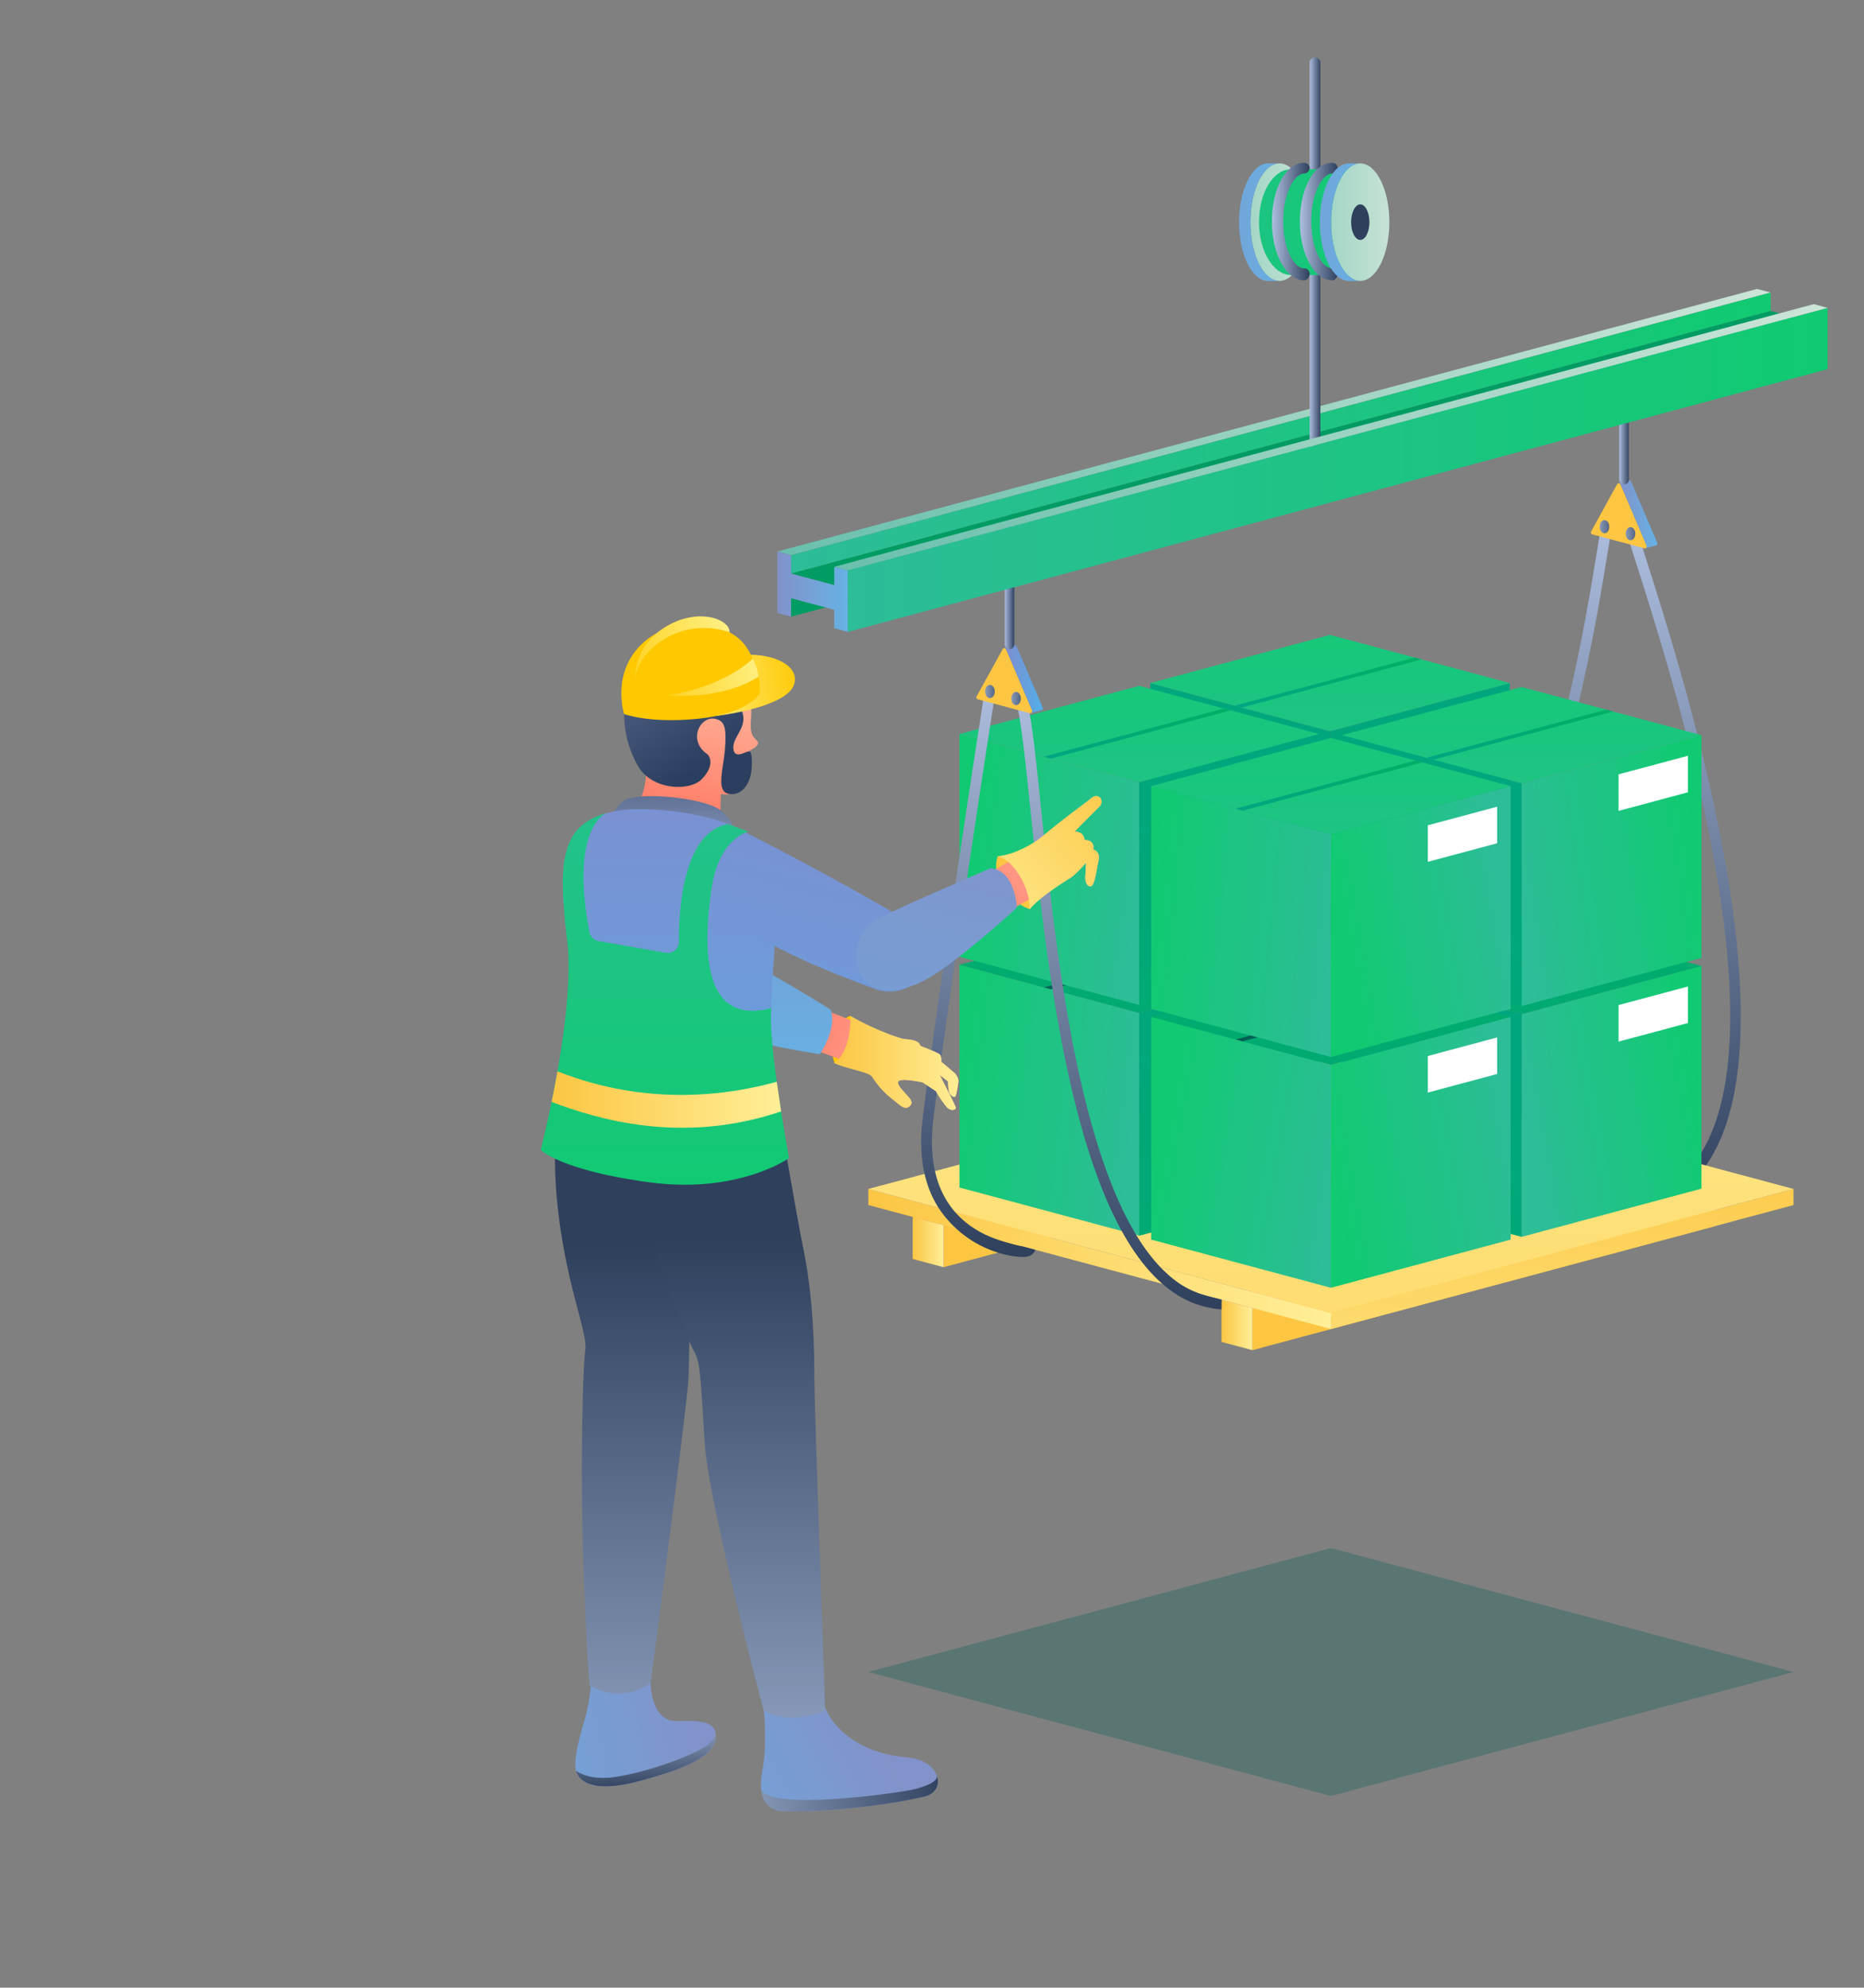 <svg id="Слой_1" data-name="Слой 1" xmlns="http://www.w3.org/2000/svg" xmlns:xlink="http://www.w3.org/1999/xlink" viewBox="0 0 1042 1111"><rect x="0" y="0" width="1042" height="1111" fill="#808080" stroke="none"/><defs><style>.cls-1{fill:url(#Безымянный_градиент_2);}.cls-2{fill:url(#Безымянный_градиент_2-2);}.cls-18,.cls-3,.cls-62{fill:#005f55;}.cls-3{opacity:0.3;}.cls-4{fill:#fcc643;}.cls-5{fill:url(#Безымянный_градиент_73);}.cls-6{fill:url(#Безымянный_градиент_35);}.cls-7{fill:url(#Безымянный_градиент_73-2);}.cls-8{fill:url(#Безымянный_градиент_35-2);}.cls-9{fill:url(#Безымянный_градиент_35-3);}.cls-10{fill:url(#Безымянный_градиент_35-4);}.cls-11{fill:url(#Безымянный_градиент_35-5);}.cls-12{fill:url(#Безымянный_градиент_40);}.cls-13{fill:url(#Безымянный_градиент_40-2);}.cls-14{fill:url(#Безымянный_градиент_40-3);}.cls-15{fill:url(#Безымянный_градиент_40-4);}.cls-16{fill:url(#Безымянный_градиент_40-5);}.cls-17{fill:url(#Безымянный_градиент_76);}.cls-18,.cls-33{opacity:0.3;}.cls-18,.cls-33,.cls-62{isolation:isolate;}.cls-19{fill:url(#Безымянный_градиент_14);}.cls-20{fill:url(#Безымянный_градиент_76-2);}.cls-21{fill:url(#Безымянный_градиент_40-6);}.cls-22{fill:#fff;}.cls-23{fill:url(#Безымянный_градиент_14-2);}.cls-24{fill:url(#Безымянный_градиент_76-3);}.cls-25{fill:url(#Безымянный_градиент_76-4);}.cls-26,.cls-33{fill:#006256;}.cls-27{fill:url(#Безымянный_градиент_40-7);}.cls-28{fill:url(#Безымянный_градиент_14-3);}.cls-29{fill:url(#Безымянный_градиент_14-4);}.cls-30{fill:url(#Безымянный_градиент_76-5);}.cls-31{fill:url(#Безымянный_градиент_76-6);}.cls-32{fill:url(#Безымянный_градиент_76-7);}.cls-34{fill:url(#Безымянный_градиент_14-5);}.cls-35{fill:url(#Безымянный_градиент_76-8);}.cls-36{fill:url(#Безымянный_градиент_40-8);}.cls-37{fill:url(#Безымянный_градиент_76-9);}.cls-38{fill:url(#Безымянный_градиент_14-6);}.cls-39{fill:url(#Безымянный_градиент_14-7);}.cls-40{fill:url(#Безымянный_градиент_76-10);}.cls-41{fill:url(#Безымянный_градиент_14-8);}.cls-42{fill:url(#Безымянный_градиент_76-11);}.cls-43{fill:url(#Безымянный_градиент_14-9);}.cls-44{fill:url(#Безымянный_градиент_76-12);}.cls-45{fill:url(#Безымянный_градиент_40-9);}.cls-46{fill:url(#Безымянный_градиент_14-10);}.cls-47{fill:url(#Безымянный_градиент_14-11);}.cls-48{fill:url(#Безымянный_градиент_14-12);}.cls-49{fill:url(#Безымянный_градиент_76-13);}.cls-50{fill:url(#Безымянный_градиент_80);}.cls-51{fill:url(#Безымянный_градиент_2-3);}.cls-52{fill:url(#Безымянный_градиент_2-4);}.cls-53{fill:url(#Безымянный_градиент_75);}.cls-54{fill:url(#Безымянный_градиент_69);}.cls-55{fill:url(#Безымянный_градиент_2-5);}.cls-56{fill:url(#Безымянный_градиент_2-6);}.cls-57{fill:url(#Безымянный_градиент_24);}.cls-58{fill:url(#Безымянный_градиент_2-7);}.cls-59{fill:url(#Безымянный_градиент_2-8);}.cls-60{fill:url(#Безымянный_градиент_2-9);}.cls-61{fill:#00c56c;}.cls-62{opacity:0.4;}.cls-63{fill:url(#Безымянный_градиент_18);}.cls-64{fill:url(#Безымянный_градиент_14-13);}.cls-65{fill:url(#Безымянный_градиент_24-2);}.cls-66{fill:url(#Безымянный_градиент_2-10);}.cls-67{fill:url(#Безымянный_градиент_2-11);}.cls-68{fill:url(#Безымянный_градиент_18-2);}.cls-69{fill:url(#Безымянный_градиент_24-3);}.cls-70{fill:url(#Безымянный_градиент_14-14);}.cls-71{fill:url(#Безымянный_градиент_2-12);}.cls-72{fill:url(#Безымянный_градиент_2-13);}.cls-73{fill:url(#Безымянный_градиент_18-3);}.cls-74{fill:#2e405c;}.cls-75{fill:url(#Безымянный_градиент_24-4);}.cls-76{fill:url(#Безымянный_градиент_14-15);}.cls-77{fill:url(#Безымянный_градиент_18-4);}.cls-78{fill:#ffc800;}.cls-79{fill:url(#Безымянный_градиент_73-3);}.cls-80{fill:url(#Безымянный_градиент_69-2);}.cls-81{fill:url(#Безымянный_градиент_68);}.cls-82{fill:url(#Безымянный_градиент_136);}.cls-83{fill:url(#Безымянный_градиент_35-6);}.cls-84{fill:url(#Безымянный_градиент_24-5);}.cls-85{fill:url(#Безымянный_градиент_24-6);}.cls-86{fill:url(#Безымянный_градиент_2-14);}.cls-87{fill:url(#Безымянный_градиент_2-15);}.cls-88{fill:url(#Безымянный_градиент_24-7);}.cls-89{fill:url(#Безымянный_градиент_2-16);}.cls-90{fill:url(#Безымянный_градиент_2-17);}.cls-91{fill:url(#Безымянный_градиент_69-3);}.cls-92{fill:url(#Безымянный_градиент_75-2);}.cls-93{fill:url(#Безымянный_градиент_75-3);}.cls-94{fill:url(#Безымянный_градиент_136-2);}.cls-95{fill:url(#Безымянный_градиент_35-7);}.cls-96{fill:url(#Безымянный_градиент_24-8);}.cls-97{fill:url(#Безымянный_градиент_14-16);}.cls-98{fill:url(#Безымянный_градиент_35-8);}.cls-99{fill:url(#Безымянный_градиент_80-2);}.cls-100{fill:url(#Безымянный_градиент_80-3);}.cls-101{fill:url(#Безымянный_градиент_80-4);}</style><linearGradient id="Безымянный_градиент_2" x1="810.79" y1="293.8" x2="810.79" y2="647.01" gradientUnits="userSpaceOnUse"><stop offset="0" stop-color="#acbdde"/><stop offset="1" stop-color="#2e405c"/></linearGradient><linearGradient id="Безымянный_градиент_2-2" x1="941.41" y1="297.47" x2="941.41" y2="676.53" xlink:href="#Безымянный_градиент_2"/><linearGradient id="Безымянный_градиент_73" x1="611.58" y1="1792.47" x2="594.35" y2="1542.78" gradientTransform="matrix(1, 0, 0, -1, 215, 2402.5)" gradientUnits="userSpaceOnUse"><stop offset="0" stop-color="#ffd0b5"/><stop offset="1" stop-color="#ff5c48"/></linearGradient><linearGradient id="Безымянный_градиент_35" x1="682.83" y1="740.59" x2="700.1" y2="740.59" gradientUnits="userSpaceOnUse"><stop offset="0" stop-color="#fcc643"/><stop offset="1" stop-color="#ffef98"/></linearGradient><linearGradient id="Безымянный_градиент_73-2" x1="438.94" y1="1838.84" x2="421.72" y2="1589.15" xlink:href="#Безымянный_градиент_73"/><linearGradient id="Безымянный_градиент_35-2" x1="510.19" y1="694.22" x2="527.47" y2="694.22" xlink:href="#Безымянный_градиент_35"/><linearGradient id="Безымянный_градиент_35-3" x1="485.42" y1="703.7" x2="744" y2="703.7" xlink:href="#Безымянный_градиент_35"/><linearGradient id="Безымянный_градиент_35-4" x1="664.54" y1="1789.42" x2="645.67" y2="1515.73" gradientTransform="matrix(1, 0, 0, -1, 215, 2402.5)" xlink:href="#Безымянный_градиент_35"/><linearGradient id="Безымянный_градиент_35-5" x1="529" y1="1357.56" x2="529" y2="1929.93" gradientTransform="matrix(1, 0, 0, -1, 215, 2402.5)" xlink:href="#Безымянный_градиент_35"/><linearGradient id="Безымянный_градиент_40" x1="557.6" y1="1935.39" x2="262.12" y2="1490.88" gradientTransform="matrix(1, 0, 0, -1, 215, 2402.5)" gradientUnits="userSpaceOnUse"><stop offset="0" stop-color="#fff298"/><stop offset="1" stop-color="#ff8a00"/></linearGradient><linearGradient id="Безымянный_градиент_40-2" x1="589.02" y1="1965.34" x2="557.91" y2="1514.34" xlink:href="#Безымянный_градиент_40"/><linearGradient id="Безымянный_градиент_40-3" x1="528.48" y1="1743.92" x2="528.48" y2="1966.33" xlink:href="#Безымянный_градиент_40"/><linearGradient id="Безымянный_градиент_40-4" x1="539.01" y1="1999.56" x2="527.03" y2="1888.49" xlink:href="#Безымянный_градиент_40"/><linearGradient id="Безымянный_градиент_40-5" x1="570.59" y1="1920.9" x2="633.14" y2="1809.25" xlink:href="#Безымянный_градиент_40"/><linearGradient id="Безымянный_градиент_76" x1="664.76" y1="1906.28" x2="369.28" y2="1461.77" gradientTransform="matrix(1, 0, 0, -1, 215, 2402.5)" gradientUnits="userSpaceOnUse"><stop offset="0" stop-color="#00c296"/><stop offset="1" stop-color="#00d26c"/></linearGradient><linearGradient id="Безымянный_градиент_14" x1="639.11" y1="1778.78" x2="735.17" y2="1795.45" gradientTransform="matrix(1, 0, 0, -1, 215, 2402.5)" gradientUnits="userSpaceOnUse"><stop offset="0" stop-color="#2dbd97"/><stop offset="1" stop-color="#10ca71"/></linearGradient><linearGradient id="Безымянный_градиент_76-2" x1="635.64" y1="1714.81" x2="635.64" y2="1937.23" xlink:href="#Безымянный_градиент_76"/><linearGradient id="Безымянный_градиент_40-6" x1="646.18" y1="1970.46" x2="634.2" y2="1859.39" xlink:href="#Безымянный_градиент_40"/><linearGradient id="Безымянный_градиент_14-2" x1="419.53" y1="1781.89" x2="317.47" y2="1793.9" xlink:href="#Безымянный_градиент_14"/><linearGradient id="Безымянный_градиент_76-3" x1="482.39" y1="1936.87" x2="451.28" y2="1485.87" xlink:href="#Безымянный_градиент_76"/><linearGradient id="Безымянный_градиент_76-4" x1="421.84" y1="1715.44" x2="421.84" y2="1937.86" xlink:href="#Безымянный_градиент_76"/><linearGradient id="Безымянный_градиент_40-7" x1="463.95" y1="1892.43" x2="526.51" y2="1780.78" xlink:href="#Безымянный_градиент_40"/><linearGradient id="Безымянный_градиент_14-3" x1="533.47" y1="1748.83" x2="430.74" y2="1766.84" xlink:href="#Безымянный_градиент_14"/><linearGradient id="Безымянный_градиент_14-4" x1="630.62" y1="1767.32" x2="526.56" y2="1749.3" xlink:href="#Безымянный_градиент_14"/><linearGradient id="Безымянный_градиент_76-5" x1="529" y1="1686.33" x2="529" y2="1908.75" xlink:href="#Безымянный_градиент_76"/><linearGradient id="Безымянный_градиент_76-6" x1="557.6" y1="2064.37" x2="262.13" y2="1619.85" xlink:href="#Безымянный_градиент_76"/><linearGradient id="Безымянный_градиент_76-7" x1="589.02" y1="2094.31" x2="557.91" y2="1643.32" xlink:href="#Безымянный_градиент_76"/><linearGradient id="Безымянный_градиент_14-5" x1="528.48" y1="1872.89" x2="528.48" y2="2095.31" xlink:href="#Безымянный_градиент_14"/><linearGradient id="Безымянный_градиент_76-8" x1="475.21" y1="2020.99" x2="579.6" y2="2020.99" xlink:href="#Безымянный_градиент_76"/><linearGradient id="Безымянный_градиент_40-8" x1="570.58" y1="2049.87" x2="633.14" y2="1938.22" xlink:href="#Безымянный_градиент_40"/><linearGradient id="Безымянный_градиент_76-9" x1="664.76" y1="2035.26" x2="369.28" y2="1590.74" xlink:href="#Безымянный_градиент_76"/><linearGradient id="Безымянный_градиент_14-6" x1="633.33" y1="1907.92" x2="734.71" y2="1923.27" xlink:href="#Безымянный_градиент_14"/><linearGradient id="Безымянный_градиент_14-7" x1="635.64" y1="1843.78" x2="635.64" y2="2066.2" xlink:href="#Безымянный_градиент_14"/><linearGradient id="Безымянный_градиент_76-10" x1="582.37" y1="1991.88" x2="686.77" y2="1991.88" xlink:href="#Безымянный_градиент_76"/><linearGradient id="Безымянный_градиент_14-8" x1="422.31" y1="1909.25" x2="324.25" y2="1923.27" xlink:href="#Безымянный_градиент_14"/><linearGradient id="Безымянный_градиент_76-11" x1="482.39" y1="2065.84" x2="451.29" y2="1614.84" xlink:href="#Безымянный_градиент_76"/><linearGradient id="Безымянный_градиент_14-9" x1="421.84" y1="1844.41" x2="421.84" y2="2066.83" xlink:href="#Безымянный_градиент_14"/><linearGradient id="Безымянный_градиент_76-12" x1="368.57" y1="1992.51" x2="472.96" y2="1992.51" xlink:href="#Безымянный_градиент_76"/><linearGradient id="Безымянный_градиент_40-9" x1="463.94" y1="2021.4" x2="526.51" y2="1909.75" xlink:href="#Безымянный_градиент_40"/><linearGradient id="Безымянный_градиент_14-10" x1="530.06" y1="1882.4" x2="427.34" y2="1892.41" xlink:href="#Безымянный_градиент_14"/><linearGradient id="Безымянный_градиент_14-11" x1="625.35" y1="1895.42" x2="533.29" y2="1879.41" xlink:href="#Безымянный_градиент_14"/><linearGradient id="Безымянный_градиент_14-12" x1="529" y1="1815.3" x2="529" y2="2037.72" xlink:href="#Безымянный_градиент_14"/><linearGradient id="Безымянный_градиент_76-13" x1="475.73" y1="1963.4" x2="580.12" y2="1963.4" xlink:href="#Безымянный_градиент_76"/><linearGradient id="Безымянный_градиент_80" x1="195.29" y1="1799.2" x2="203.2" y2="1827.53" gradientTransform="matrix(1, 0, 0, -1, 215, 2402.5)" gradientUnits="userSpaceOnUse"><stop offset="0" stop-color="#ffc800"/><stop offset="1" stop-color="#fff28a"/></linearGradient><linearGradient id="Безымянный_градиент_2-3" x1="546.81" y1="386.28" x2="546.81" y2="702.57" xlink:href="#Безымянный_градиент_2"/><linearGradient id="Безымянный_градиент_2-4" x1="625.36" y1="389.55" x2="625.36" y2="731.86" xlink:href="#Безымянный_градиент_2"/><linearGradient id="Безымянный_градиент_75" x1="346.21" y1="2022.9" x2="367.98" y2="2022.9" gradientTransform="matrix(1, 0, 0, -1, 215, 2402.5)" gradientUnits="userSpaceOnUse"><stop offset="0" stop-color="#818cce"/><stop offset="1" stop-color="#53afe9"/></linearGradient><linearGradient id="Безымянный_градиент_69" x1="346.6" y1="2080.01" x2="352.26" y2="2080.01" gradientTransform="matrix(1, 0, 0, -1, 215, 2402.5)" gradientUnits="userSpaceOnUse"><stop offset="0" stop-color="#a9bae0"/><stop offset="1" stop-color="#2c3e5f"/></linearGradient><linearGradient id="Безымянный_градиент_2-5" x1="346.72" y1="2012.06" x2="359.51" y2="2012.06" gradientTransform="matrix(1, 0, 0, -1, 215, 2402.5)" xlink:href="#Безымянный_градиент_2"/><linearGradient id="Безымянный_градиент_2-6" x1="332.18" y1="2015.99" x2="344.98" y2="2015.99" gradientTransform="matrix(1, 0, 0, -1, 215, 2402.5)" xlink:href="#Безымянный_градиент_2"/><linearGradient id="Безымянный_градиент_24" x1="689.75" y1="2115.01" x2="711.52" y2="2115.01" gradientTransform="matrix(1, 0, 0, -1, 215, 2402.5)" gradientUnits="userSpaceOnUse"><stop offset="0" stop-color="#8292ca"/><stop offset="1" stop-color="#66b2e4"/></linearGradient><linearGradient id="Безымянный_градиент_2-7" x1="690.14" y1="2172.11" x2="695.8" y2="2172.11" gradientTransform="matrix(1, 0, 0, -1, 215, 2402.5)" xlink:href="#Безымянный_градиент_2"/><linearGradient id="Безымянный_градиент_2-8" x1="690.26" y1="2104.15" x2="703.06" y2="2104.15" gradientTransform="matrix(1, 0, 0, -1, 215, 2402.5)" xlink:href="#Безымянный_градиент_2"/><linearGradient id="Безымянный_градиент_2-9" x1="675.71" y1="2108.09" x2="688.52" y2="2108.09" gradientTransform="matrix(1, 0, 0, -1, 215, 2402.5)" xlink:href="#Безымянный_градиент_2"/><linearGradient id="Безымянный_градиент_18" x1="219.53" y1="2166.58" x2="774.8" y2="2166.58" gradientTransform="matrix(1, 0, 0, -1, 215, 2402.5)" gradientUnits="userSpaceOnUse"><stop offset="0" stop-color="#69c0ac"/><stop offset="1" stop-color="#cce5d8"/></linearGradient><linearGradient id="Безымянный_градиент_14-13" x1="442.24" y1="242.07" x2="989.8" y2="242.07" gradientTransform="matrix(1, 0, 0, 1, 0, 0)" xlink:href="#Безымянный_градиент_14"/><linearGradient id="Безымянный_градиент_24-2" x1="219.53" y1="2071.77" x2="259.04" y2="2071.77" xlink:href="#Безымянный_градиент_24"/><linearGradient id="Безымянный_градиент_2-10" x1="517.09" y1="2334.71" x2="523.45" y2="2334.71" gradientTransform="matrix(1, 0, 0, -1, 215, 2402.5)" xlink:href="#Безымянный_градиент_2"/><linearGradient id="Безымянный_градиент_2-11" x1="517.09" y1="2199.88" x2="523.45" y2="2199.88" gradientTransform="matrix(1, 0, 0, -1, 215, 2402.5)" xlink:href="#Безымянный_градиент_2"/><linearGradient id="Безымянный_градиент_18-2" x1="424.03" y1="2278.33" x2="523.39" y2="2278.33" xlink:href="#Безымянный_градиент_18"/><linearGradient id="Безымянный_градиент_24-3" x1="436.26" y1="2278.3" x2="504.96" y2="2278.3" xlink:href="#Безымянный_градиент_24"/><linearGradient id="Безымянный_градиент_14-14" x1="384.67" y1="2278.33" x2="557.04" y2="2278.33" xlink:href="#Безымянный_градиент_14"/><linearGradient id="Безымянный_градиент_2-12" x1="496.11" y1="2278.66" x2="517.18" y2="2278.66" gradientTransform="matrix(1, 0, 0, -1, 215, 2402.5)" xlink:href="#Безымянный_градиент_2"/><linearGradient id="Безымянный_градиент_2-13" x1="511.92" y1="2278.66" x2="533" y2="2278.66" gradientTransform="matrix(1, 0, 0, -1, 215, 2402.5)" xlink:href="#Безымянный_градиент_2"/><linearGradient id="Безымянный_градиент_18-3" x1="469.18" y1="2278.33" x2="568.54" y2="2278.33" xlink:href="#Безымянный_градиент_18"/><linearGradient id="Безымянный_градиент_24-4" x1="481.4" y1="2278.3" x2="550.11" y2="2278.3" xlink:href="#Безымянный_градиент_24"/><linearGradient id="Безымянный_градиент_14-15" x1="474.04" y1="262.64" x2="1021.67" y2="262.64" gradientTransform="matrix(1, 0, 0, 1, 0, 0)" xlink:href="#Безымянный_градиент_14"/><linearGradient id="Безымянный_градиент_18-4" x1="251.34" y1="2158.06" x2="806.67" y2="2158.06" xlink:href="#Безымянный_градиент_18"/><linearGradient id="Безымянный_градиент_73-3" x1="188.72" y1="2056.58" x2="155.57" y2="1904.56" xlink:href="#Безымянный_градиент_73"/><linearGradient id="Безымянный_градиент_69-2" x1="63.3" y1="2170.97" x2="188.51" y2="1980.5" xlink:href="#Безымянный_градиент_69"/><linearGradient id="Безымянный_градиент_68" x1="320.49" y1="1946.66" x2="131.77" y2="1874.03" gradientTransform="matrix(1, 0, 0, -1, 215, 2402.5)" gradientUnits="userSpaceOnUse"><stop offset="0" stop-color="#fff"/><stop offset="1" stop-color="#acbae1"/></linearGradient><linearGradient id="Безымянный_градиент_136" x1="359.46" y1="1775.87" x2="196.61" y2="1840.63" gradientTransform="matrix(1, 0, 0, -1, 215, 2402.5)" gradientUnits="userSpaceOnUse"><stop offset="0" stop-color="#ffd2bb"/><stop offset="1" stop-color="#ff6b5a"/></linearGradient><linearGradient id="Безымянный_градиент_35-6" x1="251.48" y1="1808.42" x2="322.96" y2="1808.42" gradientTransform="matrix(1, 0, 0, -1, 215, 2402.5)" xlink:href="#Безымянный_градиент_35"/><linearGradient id="Безымянный_градиент_24-5" x1="209.97" y1="1958.76" x2="209.97" y2="1798.44" xlink:href="#Безымянный_градиент_24"/><linearGradient id="Безымянный_градиент_24-6" x1="175.65" y1="1447.32" x2="14.8" y2="1413.67" xlink:href="#Безымянный_градиент_24"/><linearGradient id="Безымянный_градиент_2-14" x1="145.1" y1="1445.51" x2="146.74" y2="1402.59" gradientTransform="matrix(1, 0, 0, -1, 215, 2402.5)" xlink:href="#Безымянный_градиент_2"/><linearGradient id="Безымянный_градиент_2-15" x1="133.91" y1="1322.3" x2="133.91" y2="1706.39" gradientTransform="matrix(1, 0, 0, -1, 215, 2402.5)" xlink:href="#Безымянный_градиент_2"/><linearGradient id="Безымянный_градиент_24-7" x1="275.59" y1="1432.4" x2="128.43" y2="1352.02" xlink:href="#Безымянный_градиент_24"/><linearGradient id="Безымянный_градиент_2-16" x1="189.56" y1="1330.22" x2="189.56" y2="1709.58" gradientTransform="matrix(1, 0, 0, -1, 215, 2402.5)" xlink:href="#Безымянный_градиент_2"/><linearGradient id="Безымянный_градиент_2-17" x1="377.37" y1="1009.1" x2="529.54" y2="999.9" xlink:href="#Безымянный_градиент_2"/><linearGradient id="Безымянный_градиент_69-3" x1="161.38" y1="1901.33" x2="161.38" y2="1997.8" xlink:href="#Безымянный_градиент_69"/><linearGradient id="Безымянный_градиент_75-2" x1="157.01" y1="2006.14" x2="157.01" y2="1625.02" xlink:href="#Безымянный_градиент_75"/><linearGradient id="Безымянный_градиент_75-3" x1="264.31" y1="1996.21" x2="164.8" y2="1610.1" xlink:href="#Безымянный_градиент_75"/><linearGradient id="Безымянный_градиент_136-2" x1="425.91" y1="1962.5" x2="310.76" y2="1864.46" xlink:href="#Безымянный_градиент_136"/><linearGradient id="Безымянный_градиент_35-7" x1="423.14" y1="1961.67" x2="322.83" y2="1876.26" gradientTransform="matrix(1, 0, 0, -1, 215, 2402.5)" xlink:href="#Безымянный_градиент_35"/><linearGradient id="Безымянный_градиент_24-8" x1="330.61" y1="1969.13" x2="238.2" y2="1610.6" xlink:href="#Безымянный_градиент_24"/><linearGradient id="Безымянный_градиент_14-16" x1="156.66" y1="2058.75" x2="156.66" y2="1721.48" xlink:href="#Безымянный_градиент_14"/><linearGradient id="Безымянный_градиент_35-8" x1="308.35" y1="614.6" x2="436.66" y2="614.6" xlink:href="#Безымянный_градиент_35"/><linearGradient id="Безымянный_градиент_80-2" x1="234.58" y1="2025.98" x2="168.71" y2="2015.66" xlink:href="#Безымянный_градиент_80"/><linearGradient id="Безымянный_градиент_80-3" x1="116.42" y1="2028.94" x2="195.06" y2="2052.03" xlink:href="#Безымянный_градиент_80"/><linearGradient id="Безымянный_градиент_80-4" x1="138.98" y1="2007.19" x2="214.63" y2="2030.41" xlink:href="#Безымянный_градиент_80"/></defs><title>Takelaznik</title><path class="cls-1" d="M722.69,647l-2.27-5.55C774,619.6,817.37,566,849.36,482.2c26-68.13,37.52-138.2,43-171.87,1.19-7.26,2.13-13,2.87-16.53l5.87,1.22c-.71,3.41-1.64,9.09-2.82,16.28-5.56,33.87-17.13,104.34-43.36,173C822.36,569.77,777.85,624.5,722.69,647Z"/><path class="cls-2" d="M917.47,676.53l-1.5-5.81c15.93-4.09,28.29-13.92,36.75-29.2,42-76-18.63-265.86-38.56-328.26-1.88-5.89-3.36-10.53-4.43-14l5.74-1.75c1.06,3.47,2.53,8.1,4.41,14,20.12,63,81.35,254.76,38.09,333C948.68,661.21,935.06,672,917.47,676.53Z"/><path class="cls-3" d="M485.42,934.56,744,865.28l258.59,69.28L744,1003.86Z"/><path class="cls-4" d="M700.1,754.67V731.14l258.62-69.3v23.54Z"/><path class="cls-5" d="M700.1,731.14l-17.27-4.62,258.61-69.3,17.28,4.62Z"/><path class="cls-6" d="M700.1,754.67l-17.27-4.62V726.52l17.27,4.62Z"/><path class="cls-4" d="M527.47,708.29V684.77l258.61-69.3V639Z"/><path class="cls-7" d="M527.47,684.77l-17.28-4.64L768.8,610.85l17.28,4.62Z"/><path class="cls-8" d="M527.47,708.3l-17.28-4.62V680.14l17.28,4.63Z"/><path class="cls-9" d="M485.42,664.57,744,733.86v9L485.42,673.56Z"/><path class="cls-10" d="M744,733.86l258.59-69.29v9L744,742.84Z"/><path class="cls-11" d="M485.42,664.56,744,595.28l258.59,69.28L744,733.86Z"/><path class="cls-12" d="M643,510.78,743.48,537.7V662.21L643,635.29Z"/><path class="cls-13" d="M743.48,537.7,844,510.78V635.29L743.48,662.21Z"/><path class="cls-14" d="M643,510.78l100.49-26.93L844,510.78,743.48,537.7Z"/><path class="cls-15" d="M694.12,524.47,794.6,497.56l-3.91-1.06L690.21,523.43Z"/><path class="cls-16" d="M797.62,553.1V532.69l38.79-10.41v20.44Z"/><path class="cls-17" d="M750.16,539.88,850.65,566.8V691.33L750.16,664.4Z"/><path class="cls-18" d="M750.16,539.88,850.65,566.8V691.33L750.16,664.4Z"/><path class="cls-19" d="M850.65,566.8l100.47-26.92V664.4L850.65,691.33Z"/><path class="cls-20" d="M750.16,539.88,850.65,513l100.47,26.92L850.65,566.8Z"/><path class="cls-18" d="M750.16,539.88,850.65,513l100.47,26.92L850.65,566.8Z"/><path class="cls-21" d="M801.28,553.58l100.49-26.91-3.92-1.07L797.37,552.54Z"/><path class="cls-22" d="M904.78,582.21V561.79l38.79-10.4v20.44Z"/><path class="cls-23" d="M536.35,539.24l100.5,26.93V690.69l-100.5-26.93Z"/><path class="cls-24" d="M636.85,566.17l100.48-26.93V663.76L636.85,690.69Z"/><path class="cls-18" d="M636.85,566.17l100.48-26.93V663.76L636.85,690.69Z"/><path class="cls-25" d="M536.35,539.24l100.5-26.91,100.48,26.91L636.85,566.17Z"/><path class="cls-18" d="M536.35,539.24l100.5-26.91,100.48,26.91L636.85,566.17Z"/><path class="cls-26" d="M587.48,552.94,688,526l-3.9-1L583.57,551.9Z"/><path class="cls-27" d="M691,581.58V561.16l38.78-10.4V571.2Z"/><path class="cls-28" d="M643.51,568.35,744,595.28V719.8L643.51,692.87Z"/><path class="cls-29" d="M744,595.28l100.49-26.93V692.87L744,719.8Z"/><path class="cls-30" d="M643.51,568.35,744,541.44l100.49,26.91L744,595.28Z"/><path class="cls-18" d="M643.51,568.35,744,541.44l100.49,26.91L744,595.28Z"/><path class="cls-26" d="M694.64,582.05l100.48-26.92-3.9-1L690.73,581Z"/><path class="cls-22" d="M798.15,610.69V590.26l38.78-10.39V600.3Z"/><path class="cls-31" d="M643,381.8l100.49,26.93V533.25L643,506.32Z"/><path class="cls-32" d="M743.48,408.73,844,381.8V506.32L743.48,533.25Z"/><path class="cls-33" d="M643,381.8l100.49,26.93V533.25L643,506.32Z"/><path class="cls-18" d="M743.48,408.73,844,381.8V506.32L743.48,533.25Z"/><path class="cls-34" d="M643,381.8l100.49-26.93L844,381.8,743.48,408.73Z"/><path class="cls-35" d="M694.12,395.5,794.6,368.57l-3.91-1L690.21,394.46Z"/><path class="cls-36" d="M797.62,424.14V403.72l38.79-10.4v20.42Z"/><path class="cls-37" d="M750.16,410.91l100.49,26.92V562.34L750.16,535.43Z"/><path class="cls-18" d="M750.16,410.91l100.49,26.92V562.34L750.16,535.43Z"/><path class="cls-38" d="M850.65,437.83l100.47-26.92V535.43L850.65,562.34Z"/><path class="cls-39" d="M750.16,410.91,850.65,384l100.47,26.93L850.65,437.83Z"/><path class="cls-40" d="M801.28,424.61l100.49-26.93-3.92-1L797.37,423.57Z"/><path class="cls-22" d="M904.78,453.25V432.83l38.79-10.4v20.42Z"/><path class="cls-41" d="M536.35,410.27l100.5,26.93V561.73L536.35,534.8Z"/><path class="cls-42" d="M636.85,437.2l100.48-26.93V534.8L636.85,561.73Z"/><path class="cls-18" d="M636.85,437.2l100.48-26.93V534.8L636.85,561.73Z"/><path class="cls-43" d="M536.35,410.27l100.5-26.92,100.48,26.92L636.85,437.2Z"/><path class="cls-44" d="M587.48,424,688,397.05l-3.9-1L583.57,422.93Z"/><path class="cls-45" d="M691,452.62V432.19l38.78-10.39v20.42Z"/><path class="cls-46" d="M643.51,439.38,744,466.31v124.5l-100.49-26.9Z"/><path class="cls-47" d="M744,466.31l100.49-26.93V563.91L744,590.81Z"/><path class="cls-48" d="M643.51,439.38,744,412.45l100.49,26.93L744,466.31Z"/><path class="cls-49" d="M694.64,453.09l100.48-26.93-3.9-1.05L690.73,452Z"/><path class="cls-33" d="M694.12,395.5,794.6,368.57l-3.91-1L690.21,394.46Z"/><path class="cls-18" d="M801.28,424.61l100.49-26.93-3.92-1L797.37,423.57Z"/><path class="cls-18" d="M587.48,424,688,397.05l-3.9-1L583.57,422.93Z"/><path class="cls-18" d="M694.64,453.09l100.48-26.93-3.9-1.05L690.73,452Z"/><path class="cls-22" d="M798.15,481.73V461.3l38.78-10.4v20.43Z"/><path class="cls-50" d="M414.69,575.44s-1,10.21-.42,12.79,2.44,2.58,3,1.91S420.35,576,420.35,576Z"/><path class="cls-51" d="M571.94,702.57c-5,0-26.45-2-43.15-21.87-11.53-13.69-15.88-32.6-12.94-56.22,8.93-71.72,29.88-208.25,34.59-238.2l5.92.94c-4.7,29.93-25.63,166.36-34.55,238-2.73,21.89,1.16,39.26,11.57,51.62,7.51,8.92,17.19,13.71,25,16.27a119.36,119.36,0,0,0,13.92,3.73l6.35,1.71S578.14,702.56,571.94,702.57Z"/><path class="cls-52" d="M682.83,731.86a53.9,53.9,0,0,1-28.61-10.72C599.69,681.23,584.88,538,576,452.43c-3-28.93-5.35-51.79-8.26-61.09l5.73-1.79c3.08,9.88,5.48,33,8.5,62.26,8.75,84.58,23.39,226.15,75.77,264.49,6.73,4.93,13.89,7.46,21.3,9.14,2.14.49,3.89,1,3.89,1S682.83,730.25,682.83,731.86Z"/><path class="cls-4" d="M546.33,390.75a1.06,1.06,0,0,1-.43-1.43l14.62-26.51a1.17,1.17,0,0,1,.51-.45,1.11,1.11,0,0,1,.4-.09,1.14,1.14,0,0,1,.41.07,1.08,1.08,0,0,1,.34.23,1.13,1.13,0,0,1,.23.34L577,397.23a1.09,1.09,0,0,1,0,.67,1.07,1.07,0,0,1-.46.62,1,1,0,0,1-.76.14l-29.34-7.82A.42.42,0,0,1,546.33,390.75Z"/><path class="cls-53" d="M568.27,361.25a1,1,0,0,0-.38-.46,1,1,0,0,0-.58-.17,1.12,1.12,0,0,0-.4.1l-5.6,1.5a.94.94,0,0,1,.63.14,1,1,0,0,1,.43.49L577,397.17a1,1,0,0,1,.09.42,1,1,0,0,1-.09.42.94.94,0,0,1-.25.35,1,1,0,0,1-.37.22l5.75-1.56a1,1,0,0,0,.78-.52A1.11,1.11,0,0,0,583,396a1,1,0,0,0-.09-.47Z"/><path class="cls-54" d="M564.34,362.8a2.57,2.57,0,0,1-1.06-.17,2.59,2.59,0,0,1-1.48-1.49,2.6,2.6,0,0,1-.15-1.07V284.89a2.6,2.6,0,0,1,.15-1.07,2.68,2.68,0,0,1,.58-.9,2.47,2.47,0,0,1,.9-.59,3.49,3.49,0,0,1,2.12,0,2.64,2.64,0,0,1,.89.58,2.57,2.57,0,0,1,.58.91,2.73,2.73,0,0,1,.15,1.06v75.18a2.54,2.54,0,0,1-.72,2,2.57,2.57,0,0,1-2,.76Z"/><path class="cls-55" d="M568,394.13c1.48,0,2.68-1.65,2.68-3.69s-1.2-3.69-2.68-3.69-2.68,1.65-2.68,3.69S566.47,394.13,568,394.13Z"/><path class="cls-56" d="M553.4,390.2c1.48,0,2.68-1.65,2.68-3.69s-1.2-3.69-2.68-3.69-2.68,1.65-2.68,3.69S551.92,390.2,553.4,390.2Z"/><path class="cls-4" d="M889.84,298.58a1.07,1.07,0,0,1-.43-1.42L904,270.66a1.08,1.08,0,0,1,.53-.46.89.89,0,0,1,.39-.09,1,1,0,0,1,.41.07,1.24,1.24,0,0,1,.34.22,1,1,0,0,1,.22.35l14.62,34.31a1.1,1.1,0,0,1,0,.67,1,1,0,0,1-1.22.77L890,298.68A.4.4,0,0,1,889.84,298.58Z"/><path class="cls-57" d="M926.43,303.46l-14.62-34.31a1,1,0,0,0-.38-.47,1.06,1.06,0,0,0-.58-.17.9.9,0,0,0-.4.09l-5.6,1.5a.94.94,0,0,1,.63.14,1,1,0,0,1,.42.49l14.62,34.32a1.1,1.1,0,0,1,0,.67,1,1,0,0,1-.24.45,1.06,1.06,0,0,1-.43.29l5.74-1.56a1,1,0,0,0,.45-.17,1,1,0,0,0,.33-.35,1.07,1.07,0,0,0,.14-.47,1.27,1.27,0,0,0-.09-.47Z"/><path class="cls-58" d="M907.87,270.71a2.59,2.59,0,0,1-1.07-.17,2.65,2.65,0,0,1-.9-.59,2.64,2.64,0,0,1-.73-2V192.8a2.64,2.64,0,0,1,.73-2,2.65,2.65,0,0,1,.9-.59,3.62,3.62,0,0,1,2.13,0,2.52,2.52,0,0,1,.89.59,2.57,2.57,0,0,1,.58.91,2.73,2.73,0,0,1,.15,1.06V268a2.73,2.73,0,0,1-.15,1.06,2.57,2.57,0,0,1-.58.91,2.52,2.52,0,0,1-.89.59A2.57,2.57,0,0,1,907.87,270.71Z"/><path class="cls-59" d="M911.48,302c1.48,0,2.68-1.65,2.68-3.69s-1.2-3.69-2.68-3.69-2.68,1.65-2.68,3.69S910,302,911.48,302Z"/><path class="cls-60" d="M896.94,298.1c1.48,0,2.68-1.65,2.68-3.69s-1.2-3.69-2.68-3.69-2.68,1.65-2.68,3.69S895.46,298.1,896.94,298.1Z"/><path class="cls-61" d="M442.24,344.65l38.92-10.4-38.92-3.19Z"/><path class="cls-62" d="M442.24,344.65l38.92-10.4-38.92-3.19Z"/><path class="cls-63" d="M434.53,308.28,982.21,161.51l7.59,2L442.24,310.33Z"/><path class="cls-64" d="M442.24,310.33,989.8,163.54v10.27L442.24,320.6Z"/><path class="cls-61" d="M989.8,173.81l24.28,6.54L466.34,327.07l-24.1-6.47Z"/><path class="cls-62" d="M989.8,173.81l24.28,6.54L466.34,327.07l-24.1-6.47Z"/><path class="cls-65" d="M434.53,308.28l7.71,2.05V320.6l24.1,6.47V316.8l7.7,2.06v34.32l-7.7-2V340.85l-24.1-6.47v10.27l-7.71-2.06Z"/><path class="cls-66" d="M735.11,103.39a2.83,2.83,0,0,1-2.18-.83,2.75,2.75,0,0,1-.65-1,2.81,2.81,0,0,1-.18-1.18V35.21a2.81,2.81,0,0,1,.18-1.18,2.75,2.75,0,0,1,.65-1,2.79,2.79,0,0,1,1-.65,2.92,2.92,0,0,1,1.18-.18,2.81,2.81,0,0,1,1.18.18,2.75,2.75,0,0,1,1,.65,2.66,2.66,0,0,1,.65,1,2.79,2.79,0,0,1,.19,1.18v65.17a2.79,2.79,0,0,1-.19,1.18,2.66,2.66,0,0,1-.65,1,2.75,2.75,0,0,1-1,.65A3,3,0,0,1,735.11,103.39Z"/><path class="cls-67" d="M735.1,263.17a2.82,2.82,0,0,1-1.18-.19,2.77,2.77,0,0,1-1.64-1.64,2.66,2.66,0,0,1-.18-1.18V145.1a2.8,2.8,0,0,1,.17-1.18,3.07,3.07,0,0,1,.65-1,3.14,3.14,0,0,1,1-.65,3,3,0,0,1,1.18-.18,2.83,2.83,0,0,1,1.19.18,2.78,2.78,0,0,1,1,.65,3.07,3.07,0,0,1,.65,1,2.78,2.78,0,0,1,.17,1.18V260.19a2.75,2.75,0,0,1-.19,1.17,2.89,2.89,0,0,1-.65,1,2.87,2.87,0,0,1-2.18.82Z"/><path class="cls-68" d="M715.24,157c9,0,16.26-14.7,16.26-32.83s-7.28-32.83-16.26-32.83S699,106,699,124.17,706.25,157,715.24,157Z"/><path class="cls-69" d="M699,124.17c0-18.08,7.23-32.83,16.27-32.83H708.9c-9,0-16.26,14.75-16.26,32.83s7.23,32.89,16.26,32.89h6.34C706.2,156.7,699,142.24,699,124.17Z"/><path class="cls-70" d="M721.56,94.66c-9.94,0-17.77,13.25-17.77,29.51s8.13,29.52,17.77,29.52h38.91v-59Z"/><path class="cls-71" d="M729.09,156.7c-9.94,0-18.07-14.46-18.07-32.89S718.84,91,729.09,91a3,3,0,0,1,3,3,3.26,3.26,0,0,1-3,3c-5.42,0-11.75,10.84-11.75,26.49s6,26.51,11.75,26.51a3,3,0,0,1,2.12.88,3.09,3.09,0,0,1,.89,2.13C732.1,154.59,730.89,156.7,729.09,156.7Z"/><path class="cls-72" d="M744.75,156.7c-9.94,0-18.08-14.46-18.08-32.89S734.51,91,744.75,91a3,3,0,0,1,2.13.89,3,3,0,0,1,.88,2.13,3.23,3.23,0,0,1-3,3C739.33,97,733,107.85,733,123.5S739,150,744.75,150a3,3,0,0,1,3,3C747.76,154.59,746.56,156.7,744.75,156.7Z"/><path class="cls-73" d="M760.41,157c9,0,16.26-14.7,16.26-32.83s-7.28-32.83-16.26-32.83-16.27,14.7-16.27,32.83S751.42,157,760.41,157Z"/><path class="cls-74" d="M760.41,134.11c2.82,0,5.11-4.45,5.11-9.94s-2.29-9.94-5.11-9.94-5.12,4.45-5.12,9.94S757.58,134.11,760.41,134.11Z"/><path class="cls-75" d="M744.14,124.17c0-18.08,7.24-32.83,16.27-32.83h-6.33c-9,0-16.26,14.75-16.26,32.83s7.22,32.89,16.26,32.89h6.39C751.38,156.7,744.14,142.24,744.14,124.17Z"/><path class="cls-76" d="M474,318.86,1021.67,172.1v34.24L474,353.18Z"/><path class="cls-77" d="M466.34,316.8,1013.93,170l7.74,2.09L474,318.86Z"/><path class="cls-4" d="M557.75,478.56c-4.14,12,6.18,25.56,18,29.65a25.49,25.49,0,0,0-1.8-22.23S566.88,478.93,557.75,478.56Z"/><path class="cls-78" d="M475.41,567.8c-7.1,1.67-12.1,21.37-8.78,26.19,4.73,1.32,9.17-4.82,10.65-10.58C479.05,576.7,475.41,567.8,475.41,567.8Z"/><path class="cls-79" d="M355,452.29A36.92,36.92,0,0,0,361,429.81c-.67-7.77-8.18-31.78,2-50.5s41.5-13.71,48.52-4.63,9.08,17.94,8.28,27.57,2.12,9.9,3.69,12.26-4.61,5.15-4.61,5.15-.13,19.12-8,23.2a12.17,12.17,0,0,1-7.9.94l-.52,15.95Z"/><path class="cls-80" d="M356.74,428.3a58,58,0,0,1-5.39-45.77c4.21-14.77,14.2-15.69,14.2-15.69s4.73-10.65,21.86-11.61c15.29-.79,28.4,2.37,31.57,14.56,2.77,10.41,2.37,14.45-1.52,15.64-3.55,1.05-6.46,2.64-2.77,11.83s-5.27,14.51-4.74,21,6.72,1.71,8.83,1.71,1.72,9.89.79,13.59c-1.84,7-6.31,11.21-12.24,10.15-7.39-1.44-2.77-14.37-2-25.84s-.27-15-5.67-16.1c-8.17-1.58-15.28,11.74-4.61,19.53,2.1,1.44,4.35,7.1-2.9,14.37C385.33,442.4,364.52,441.74,356.74,428.3Z"/><path class="cls-81" d="M419.86,540.38c-10.14-12.27-42.6-55.25-58.23-71.21-21.22-21.49-55.07,8.17-37,29.28,29,33.89,54.54,59.87,66.4,70.42C408.52,584.43,437.77,562,419.86,540.38Z"/><path class="cls-82" d="M456.69,562.69s44.28,17.75,48.89,18.07,8.61,1.18,8.82,3.76c0,0,9.76,3.75,10.94,4.83s.83,4.08.83,4.08,5.65,4.73,7.21,6.08,2.58,3.79,2.36,5.22-1.11,7.83-1.83,8.28-3-.77-3.47-3.09a31.82,31.82,0,0,1-.51-5.51l-4.6-3.55s8.88,17.19,9,18.27-2.69,2.37-5.25-.52a67.79,67.79,0,0,1-5.91-8.72l-7.36-4.9s-8.9-2-12.46-1.18.82,5.14,2.91,7.53,4.6,4.57,2.47,6.69c-2.74,2.85-5.42-.14-9.16-3.14a49.09,49.09,0,0,1-12-13c-3.63-6-40.78-17.87-40.78-17.87Z"/><path class="cls-83" d="M475.41,567.8c10.4,6.25,26.66,12.54,30.17,13,4.61.32,8.6,1.18,8.82,3.76,0,0,9.76,3.75,10.94,4.83s.83,4.08.83,4.08,5.64,4.73,7.21,6.08,2.58,3.79,2.36,5.22-1.11,7.83-1.83,8.28-3-.77-3.47-3.09a31.82,31.82,0,0,1-.51-5.51l-4.6-3.55s8.87,17.19,9,18.27-2.68,2.37-5.24-.52a67.79,67.79,0,0,1-5.91-8.72l-7.36-4.9s-8.9-2-12.46-1.18.81,5.14,2.91,7.53,4.6,4.57,2.47,6.69c-2.74,2.85-5.42-.14-9.16-3.14a49.09,49.09,0,0,1-12-13c-1.65-2.72-14.2-4.4-21.5-7.8C476.19,588.28,475.41,567.8,475.41,567.8Z"/><path class="cls-84" d="M464.38,564.37s-33.38-21-47.42-27-28.86,2.37-31.75,14.37,7.1,22.81,30,28.75a424.27,424.27,0,0,0,43.07,8.7S468.05,575.27,464.38,564.37Z"/><path class="cls-85" d="M330.66,934.16a102.83,102.83,0,0,1-3.55,26.11c-3.69,12.79-5.4,19.25-5.53,26.24s5.79,17.41,37.54,8.57c21.3-5.92,39.39-12.26,40.85-23.07s-9.47-10.16-21.61-10c-16.34.13-14.75-25.59-14.75-25.59Z"/><path class="cls-86" d="M399.83,972a23.45,23.45,0,0,0,.13-2.77,14.93,14.93,0,0,1-2.76,4.61c-4.73,5.67-34.66,16.88-54.29,19.51-10.14,1.33-16.86-.92-20.94-3.55,1.84,6.32,10.28,12.78,37.15,5.27C380.33,989.15,398.38,982.82,399.83,972Z"/><path class="cls-87" d="M311.83,626.63s-3.82,17,.39,52c5,41.41,16.34,66.72,15,75.72s-3.05,65.54-.93,124.24c1.71,47.33,3.29,63.31,3.29,63.31a30.3,30.3,0,0,0,33.33-.53l.8-.54s20.68-157,21.2-171S387.58,625,387.58,625Z"/><path class="cls-88" d="M427,956.05s2.1,18.06-.8,33.36c-3.28,17.15,3.7,22.69,12,23,25.56.53,59.81-3.7,79-8.44,11.83-2.9,9-19.91-9.88-21.63-38.06-3.43-46.14-28.09-46.14-28.09Z"/><path class="cls-89" d="M347.79,622.6l88.8,4.88s7,43,13,73.19c5.14,26,5.66,54.2,5.66,70.55s6.07,185,6.07,185c-22.48,8.56-34.38,0-34.38,0S396.28,840.93,394,807.18s-2.24-45.35-5.79-51.42C381.91,744.92,355.82,673.48,347.79,622.6Z"/><path class="cls-90" d="M425.51,1000.23c5.28,12.13,77.34,2,86.17-.26,4.08-1.07,13-3.84,12-7.53,1.85,4.89-.39,10-6.46,11.61-19.1,4.73-53.48,8.84-79,8.44C432,1012.23,426.57,1009.07,425.51,1000.23Z"/><path class="cls-91" d="M338.84,461.78s5.4-11.83,10-14.36c9.62-5.15,42.81-1.33,52.43,4.47s12.65,21,12.65,21Z"/><path class="cls-92" d="M438.36,635.94s-19.29,22.41-88.06,17.93c-39-2.5-47.48-12-43.91-19.09s18.09-65.07,10.05-118.13,12.38-60.93,30-63.69,92.1,1.57,89.33,42.72C433,536.56,425.47,587,438.36,635.94Z"/><path class="cls-93" d="M505.17,513.74c-13.26-8.73-66.26-37.52-86.29-47.33s-53.18,21-15.85,45.08,71.46,35.73,86.38,41.34C511.46,560.94,533.78,532.5,505.17,513.74Z"/><path class="cls-94" d="M547.14,490.64A228.79,228.79,0,0,0,569.86,478c5.4-3.55,10-8.11,13.13-10.72,10.65-9,24.46-18.94,26.74-20.89,4.29-3.93,8,1.19,4.87,4.39-3.55,3.55-14,14.11-14,14.11s5.18-.58,5.62,4.58c0,0,6-.22,4.89,5.33,0,0,4.1.94,3,6.11s-2.15,13.6-4,14.36-3.63-1.75-3.38-5.37.34-7.67.34-7.67a74.13,74.13,0,0,1-7.1,7.3c-3.46,2.93-27.45,13.86-35.32,19.6Z"/><path class="cls-95" d="M557.75,478.56c11-1,22.12-8.65,25.24-11.26,10.65-9,24.46-18.94,26.74-20.89,4.28-3.93,8,1.19,4.86,4.39-3.55,3.55-14,14.11-14,14.11s5.18-.58,5.62,4.58c0,0,6-.22,4.89,5.33,0,0,4.1.94,3,6.11s-2.16,13.6-4,14.36-3.63-1.75-3.38-5.37.34-7.67.34-7.67a75.28,75.28,0,0,1-7.1,7.3c-2.23,1.88-17.29,10.4-24.37,18.66C576,496.31,566.37,480.43,557.75,478.56Z"/><path class="cls-96" d="M553.71,485.34s-48.8,20.92-62.36,27.77-16.07,23.77-8.82,33.68,23.86,9.28,43.3-4.36,42.6-35.08,42.6-35.08S567.6,486.35,553.71,485.34Z"/><path class="cls-97" d="M418.33,464.8s-16.35,3.61-20.49,31.52c-4.41,29.66-7.1,77.73,33.34,67.17-2.11,19,9.89,83.82,9.89,83.82s-28.27,20.18-77.9,13.55-60.92-18.15-60.92-18.15,18.46-70.92,15.15-113.59c-4.8-42.23-6.47-66.78,21.44-74.54,0,0-20.36,7.64-9.36,66.42a6.29,6.29,0,0,0,5,5l37.75,6.57a6.41,6.41,0,0,0,2.72-.13,6.32,6.32,0,0,0,2.4-1.27A6.25,6.25,0,0,0,379,529a6.08,6.08,0,0,0,.55-2.66C379.35,508.25,382,465,407,460.59Z"/><path class="cls-98" d="M436.66,621.21l-2.44-16.56c-25.75,7.1-71.12,14.43-122.61-5.82-1.06,6.1-2.18,11.83-3.26,17.1C333.41,625.35,380.94,640.13,436.66,621.21Z"/><path class="cls-99" d="M400.64,400.15s38.38-4.46,43.14-17.25-18.93-21.84-43.14-14c-17.29,5.64-37.74,11-37.74,11Z"/><path class="cls-78" d="M348.9,399.13s-8.2-25.35,13-41.84c17.52-13.61,45.87-10.16,55.47,4.6s7.23,25.95,7.23,25.95-6.79,11.1-34.18,13.89S348.9,399.13,348.9,399.13Z"/><path class="cls-100" d="M355.1,379.37s-1.63-19.64,19.92-30.63c17.4-8.87,33.24-2,32.79,4.67a43.08,43.08,0,0,0-39.78,6C356,368.2,355.1,379.37,355.1,379.37Z"/><path class="cls-101" d="M373.57,388.65s29.76,3.06,50.63-10.55a42.78,42.78,0,0,0-3.34-9.94C415.81,372.8,401,384.23,373.57,388.65Z"/></svg>